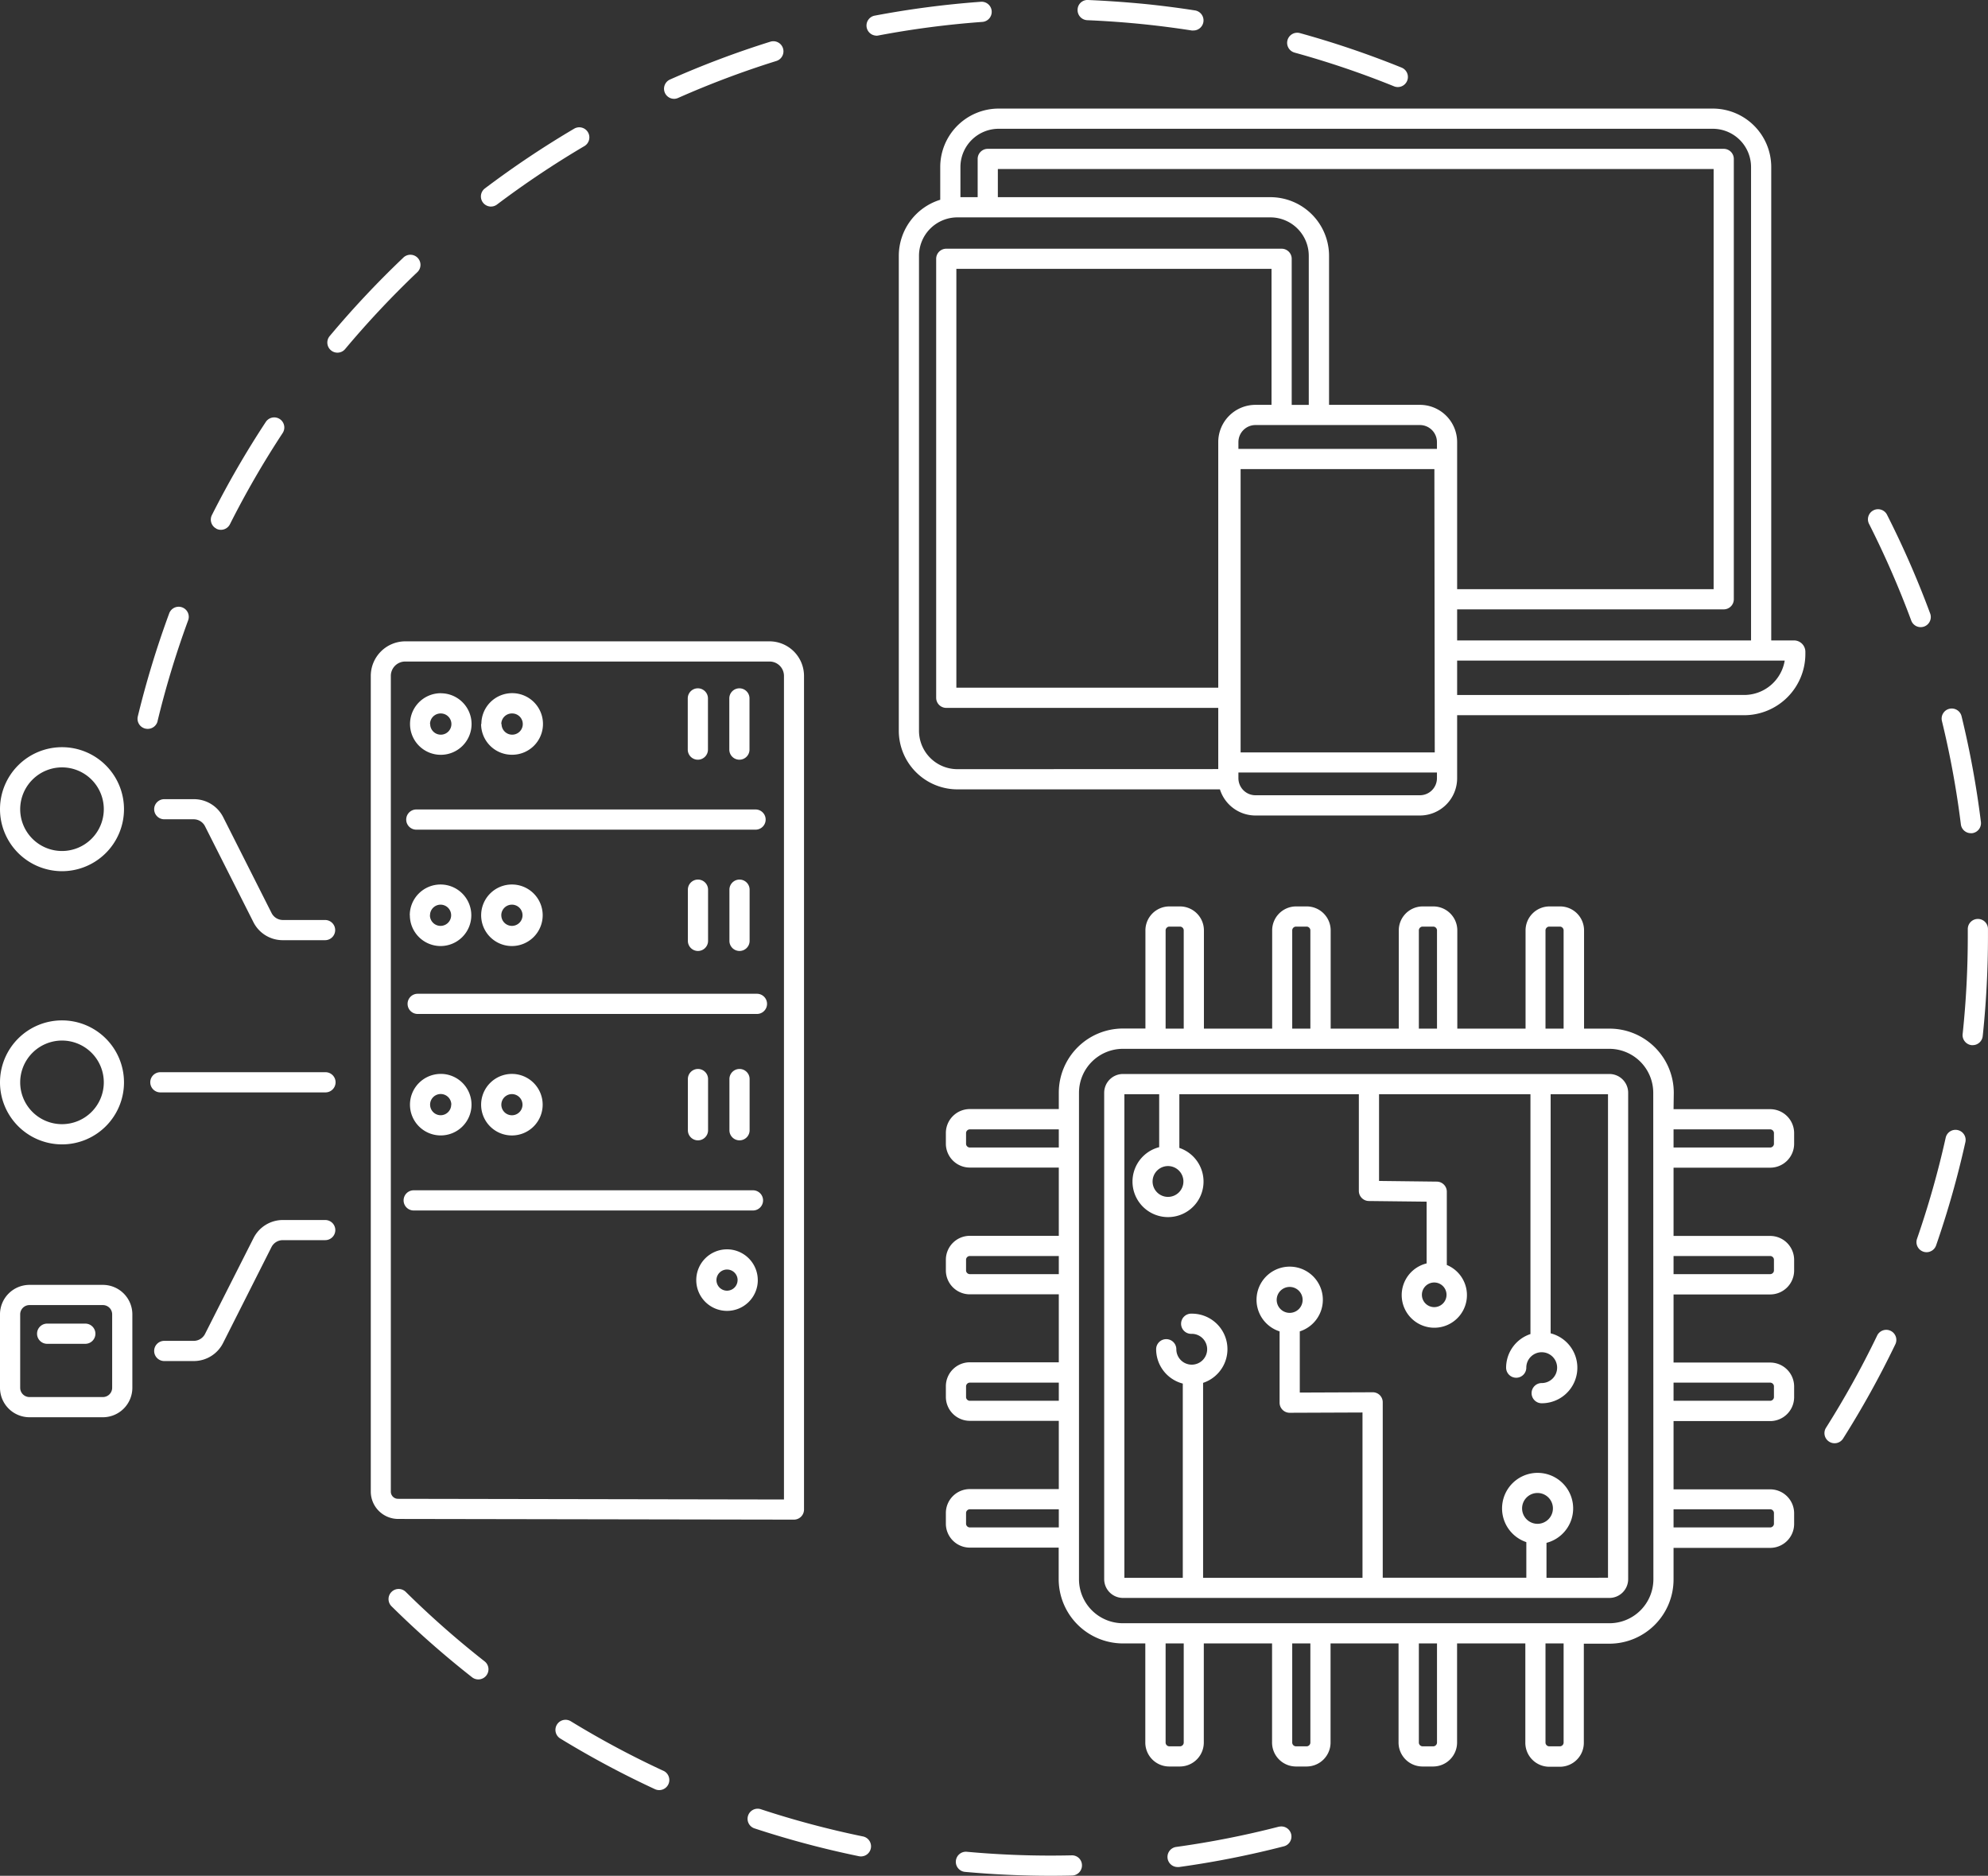 <svg xmlns="http://www.w3.org/2000/svg" viewBox="0 0 699.05 659.55"><rect x="0" y="0" width="699.05" height="659.55" fill="#333333" stroke="none"/><defs><style>.cls-1{fill:#fff;}</style></defs><g id="Layer_2" data-name="Layer 2"><g id="Ñëîé_1" data-name="Ñëîé 1"><path class="cls-1" d="M682.85,253.52a3.55,3.55,0,0,1,6.9-1.69,327.05,327.05,0,0,1,6.8,37.13,3.55,3.55,0,0,1-3.08,4l-.45,0a3.54,3.54,0,0,1-3.51-3.11A321.67,321.67,0,0,0,682.85,253.52ZM672.06,218.2a3.54,3.54,0,0,0,3.33,2.31,3.59,3.59,0,0,0,1.23-.22,3.56,3.56,0,0,0,2.1-4.56,332.36,332.36,0,0,0-15.1-34.59,3.55,3.55,0,1,0-6.33,3.2A328.66,328.66,0,0,1,672.06,218.2Zm16.35,179.15a3.54,3.54,0,0,0-4.24,2.69,323.37,323.37,0,0,1-10.08,35.54,3.55,3.55,0,0,0,2.19,4.51,3.43,3.43,0,0,0,1.17.2,3.56,3.56,0,0,0,3.35-2.39,329.67,329.67,0,0,0,10.3-36.32A3.54,3.54,0,0,0,688.41,397.35Zm7.05-74.24a3.55,3.55,0,0,0-3.52,3.58v2.7a326.37,326.37,0,0,1-1.73,33.47l-.08.73a3.56,3.56,0,0,0,3.16,3.9l.38,0a3.55,3.55,0,0,0,3.52-3.18l.08-.74a334.94,334.94,0,0,0,1.77-34.2v-2.76A3.53,3.53,0,0,0,695.46,323.11ZM643.2,506.91a3.49,3.49,0,0,0,1.9.55,3.52,3.52,0,0,0,3-1.65,328.82,328.82,0,0,0,18.3-33,3.55,3.55,0,1,0-6.39-3.08A324.9,324.9,0,0,1,642.1,502,3.54,3.54,0,0,0,643.2,506.91Zm-567.12-321a3.52,3.52,0,0,0,1.6.38,3.56,3.56,0,0,0,3.17-1.95,322,322,0,0,1,18.49-32,3.55,3.55,0,1,0-5.93-3.9,329.14,329.14,0,0,0-18.9,32.67A3.55,3.55,0,0,0,76.08,185.87Zm232-173.35a3.77,3.77,0,0,0,.66-.06,321.9,321.9,0,0,1,36.61-4.79,3.55,3.55,0,1,0-.51-7.08,328.78,328.78,0,0,0-37.42,4.9,3.55,3.55,0,0,0,.66,7Zm-252.68,241a322.48,322.48,0,0,1,10.72-35.34,3.55,3.55,0,1,0-6.66-2.45,330.22,330.22,0,0,0-11,36.12,3.55,3.55,0,0,0,2.62,4.29,4,4,0,0,0,.84.1A3.57,3.57,0,0,0,55.43,253.52ZM118.65,124a3.51,3.51,0,0,0,2.72-1.28,329.54,329.54,0,0,1,25.28-26.93,3.55,3.55,0,1,0-4.89-5.14,332.15,332.15,0,0,0-25.83,27.52,3.54,3.54,0,0,0,.45,5A3.5,3.5,0,0,0,118.65,124Zm54-51.38a3.49,3.49,0,0,0,2.13-.72,328.27,328.27,0,0,1,30.71-20.53,3.55,3.55,0,0,0-3.6-6.12,332.89,332.89,0,0,0-31.38,21,3.55,3.55,0,0,0,2.14,6.38ZM237,34.75a3.52,3.52,0,0,0,1.44-.31,323.63,323.63,0,0,1,34.56-13,3.55,3.55,0,1,0-2.12-6.78A328.54,328.54,0,0,0,235.51,28,3.55,3.55,0,0,0,237,34.75ZM382.32,7.1c6.69.28,13.43.77,20.05,1.45,5.58.58,11.21,1.31,16.71,2.17a3.48,3.48,0,0,0,.55,0,3.55,3.55,0,0,0,.55-7.06c-5.63-.88-11.38-1.62-17.08-2.21C396.34.79,389.45.29,382.61,0a3.47,3.47,0,0,0-3.69,3.4A3.55,3.55,0,0,0,382.32,7.1Zm72.87,11.39a319.84,319.84,0,0,1,35,11.86,3.43,3.43,0,0,0,1.33.26,3.55,3.55,0,0,0,1.33-6.84,329,329,0,0,0-35.75-12.13,3.55,3.55,0,1,0-1.89,6.85ZM376.83,652.36a323.77,323.77,0,0,1-36.92-1.26,3.55,3.55,0,0,0-.64,7.07c10,.91,20.2,1.38,30.19,1.38q3.77,0,7.53-.09a3.56,3.56,0,0,0,3.47-3.63A3.5,3.5,0,0,0,376.83,652.36ZM171,589.14a3.54,3.54,0,0,0-.61-5,324.84,324.84,0,0,1-27.71-24.41,3.55,3.55,0,0,0-5,5.06A332.58,332.58,0,0,0,166,589.75a3.57,3.57,0,0,0,5-.61Zm132.33,56.55a322.18,322.18,0,0,1-35.69-9.51,3.55,3.55,0,1,0-2.22,6.74,331.45,331.45,0,0,0,36.48,9.72,3.55,3.55,0,1,0,1.43-6.95Zm146.52-3.45a320.9,320.9,0,0,1-36.23,7.16,3.55,3.55,0,0,0,.48,7.07,2.7,2.7,0,0,0,.49,0,328,328,0,0,0,37-7.32,3.55,3.55,0,0,0-1.77-6.87Zm-216.57-19.6a319.84,319.84,0,0,1-32.56-17.42,3.55,3.55,0,0,0-3.71,6.06,329.16,329.16,0,0,0,33.29,17.81,3.55,3.55,0,0,0,3-6.45ZM588.48,390h33.86a8.43,8.43,0,0,1,8.54,8.29v4a8.42,8.42,0,0,1-8.54,8.28H588.48v24h33.86a8.43,8.43,0,0,1,8.54,8.29v4a8.43,8.43,0,0,1-8.54,8.28H588.48v23.95h33.86a8.43,8.43,0,0,1,8.54,8.29v4a8.43,8.43,0,0,1-8.54,8.29H588.48v24h33.86a8.43,8.43,0,0,1,8.54,8.29v4a8.43,8.43,0,0,1-8.54,8.29H588.48v11.13a22.58,22.58,0,0,1-22.55,22.56h-9v34.74a8.42,8.42,0,0,1-8.28,8.53h-4a8.43,8.43,0,0,1-8.29-8.53V577.85h-24v34.74a8.43,8.43,0,0,1-8.29,8.53h-4a8.43,8.43,0,0,1-8.29-8.53V577.85H467.87v34.74a8.43,8.43,0,0,1-8.29,8.53h-4a8.42,8.42,0,0,1-8.28-8.53V577.85h-24v34.74a8.43,8.43,0,0,1-8.29,8.53h-4a8.42,8.42,0,0,1-8.28-8.53V577.85h-7.9a22.64,22.64,0,0,1-22.56-22.56V544.16H341.14a8.43,8.43,0,0,1-8.54-8.29v-4a8.43,8.43,0,0,1,8.54-8.29h31.17v-24H341.14a8.43,8.43,0,0,1-8.54-8.29v-4a8.43,8.43,0,0,1,8.54-8.29h31.17V455.1H341.14a8.43,8.43,0,0,1-8.54-8.28v-4a8.43,8.43,0,0,1,8.54-8.29h31.17v-24H341.14a8.42,8.42,0,0,1-8.54-8.28v-4a8.43,8.43,0,0,1,8.54-8.29h31.17v-5.77a22.58,22.58,0,0,1,22.56-22.55h7.9V327.25a8.43,8.43,0,0,1,8.28-8.54h4a8.43,8.43,0,0,1,8.29,8.54v34.43h24V327.25a8.42,8.42,0,0,1,8.28-8.54h4a8.43,8.43,0,0,1,8.29,8.54v34.43h23.95V327.25a8.43,8.43,0,0,1,8.29-8.54h4a8.43,8.43,0,0,1,8.29,8.54v34.43h24V327.25a8.43,8.43,0,0,1,8.29-8.54h4a8.43,8.43,0,0,1,8.28,8.54v34.43h9a22.57,22.57,0,0,1,22.55,22.55Zm33.86,7.1H588.48v6.38h33.86a1.36,1.36,0,0,0,1.44-1.19v-4A1.35,1.35,0,0,0,622.34,397.1Zm0,44.53H588.48V448h33.86a1.35,1.35,0,0,0,1.44-1.18v-4A1.35,1.35,0,0,0,622.34,441.63Zm0,44.52H588.48v6.38h33.86a1.35,1.35,0,0,0,1.44-1.19v-4A1.36,1.36,0,0,0,622.34,486.15Zm0,44.53H588.48v6.38h33.86a1.35,1.35,0,0,0,1.44-1.19v-4A1.36,1.36,0,0,0,622.34,530.68Zm-41-146.45a15.47,15.47,0,0,0-15.46-15.45H394.87a15.47,15.47,0,0,0-15.46,15.45V555.29a15.48,15.48,0,0,0,15.46,15.46H565.93a15.48,15.48,0,0,0,15.46-15.46ZM549.82,612.59V577.85h-6.37v34.74a1.34,1.34,0,0,0,1.19,1.43h4A1.34,1.34,0,0,0,549.82,612.59Zm-44.52,0V577.85h-6.38v34.74a1.34,1.34,0,0,0,1.19,1.43h4A1.35,1.35,0,0,0,505.3,612.59Zm-44.53,0V577.85h-6.38v34.74a1.35,1.35,0,0,0,1.19,1.43h4A1.34,1.34,0,0,0,460.77,612.59Zm-44.53,0V577.85h-6.37v34.74a1.34,1.34,0,0,0,1.18,1.43h4A1.34,1.34,0,0,0,416.24,612.59Zm-75.1-75.53h31.17v-6.38H341.14a1.36,1.36,0,0,0-1.44,1.19v4A1.35,1.35,0,0,0,341.14,537.06Zm0-44.53h31.17v-6.38H341.14a1.36,1.36,0,0,0-1.44,1.19v4A1.35,1.35,0,0,0,341.14,492.53Zm0-44.53h31.17v-6.37H341.14a1.35,1.35,0,0,0-1.44,1.19v4A1.35,1.35,0,0,0,341.14,448Zm0-44.52h31.17V397.1H341.14a1.35,1.35,0,0,0-1.44,1.19v4A1.36,1.36,0,0,0,341.14,403.48Zm68.73-76.23v34.43h6.37V327.25a1.35,1.35,0,0,0-1.19-1.44h-4A1.36,1.36,0,0,0,409.87,327.25Zm44.52,0v34.43h6.38V327.25a1.36,1.36,0,0,0-1.19-1.44h-4A1.36,1.36,0,0,0,454.39,327.25Zm44.53,0v34.43h6.38V327.25a1.36,1.36,0,0,0-1.19-1.44h-4A1.35,1.35,0,0,0,498.92,327.25Zm44.53,0v34.43h6.37V327.25a1.35,1.35,0,0,0-1.18-1.44h-4A1.36,1.36,0,0,0,543.45,327.25Zm29.07,228a6.6,6.6,0,0,1-6.59,6.6H394.87a6.61,6.61,0,0,1-6.6-6.6V384.23a6.61,6.61,0,0,1,6.6-6.6H565.93a6.6,6.6,0,0,1,6.59,6.6Zm-26.46-24.88a5.42,5.42,0,1,0-5.42,5.42A5.42,5.42,0,0,0,546.06,530.41Zm19.37,24.38V384.73H545.26v84.08a12.49,12.49,0,0,1-3.15,24.59,3.55,3.55,0,0,1,0-7.1,5.42,5.42,0,1,0-5.41-5.42,3.55,3.55,0,0,1-7.1,0,12.48,12.48,0,0,1,8.56-11.81V384.73H484.92v30.5l20.32.24a3.55,3.55,0,0,1,3.51,3.55v25.76a11.47,11.47,0,1,1-7.1-.55V422.52l-20.32-.23a3.56,3.56,0,0,1-3.51-3.55v-34H414.7l0,18.88a12.49,12.49,0,1,1-7.09-.26l0-18.62H395.37V554.79h20.54V486.48a12.5,12.5,0,0,1-9.37-12.07,3.55,3.55,0,0,1,7.1,0,5.42,5.42,0,1,0,5.41-5.42,3.55,3.55,0,1,1,0-7.09,12.48,12.48,0,0,1,4,24.33v68.56H479.1V496.65l-25.6.1h0a3.55,3.55,0,0,1-3.55-3.54V468.13a11.66,11.66,0,1,1,7.1,0v21.51l25.61-.1a3.47,3.47,0,0,1,2.51,1,3.53,3.53,0,0,1,1.05,2.51v61.7h50.49V542.23a12.5,12.5,0,1,1,7.09.25v12.31Zm-116.5-97.7a4.56,4.56,0,1,0,4.55-4.55A4.56,4.56,0,0,0,448.93,457.09Zm-43.64-41.67A5.42,5.42,0,1,0,410.7,410,5.43,5.43,0,0,0,405.29,415.42Zm103.36,39.89a4.33,4.33,0,1,0-4.33,4.33A4.33,4.33,0,0,0,508.65,455.31ZM54.21,284.52a3.55,3.55,0,0,0,3.55,3.55H68.1a4.48,4.48,0,0,1,4,2.47l17,33.68a11.52,11.52,0,0,0,10.34,6.36h14.87a3.55,3.55,0,1,0,0-7.1H99.49a4.45,4.45,0,0,1-4-2.46l-17-33.68A11.53,11.53,0,0,0,68.1,281H57.76A3.55,3.55,0,0,0,54.21,284.52ZM0,284.52a21.8,21.8,0,1,1,21.8,21.8A21.83,21.83,0,0,1,0,284.52Zm7.1,0a14.7,14.7,0,1,0,14.7-14.7A14.73,14.73,0,0,0,7.1,284.52Zm110.81,148a3.55,3.55,0,0,0-3.55-3.55H99.49a11.54,11.54,0,0,0-10.34,6.36L72.11,469a4.47,4.47,0,0,1-4,2.46H57.76a3.55,3.55,0,1,0,0,7.1H68.1a11.53,11.53,0,0,0,10.35-6.36l17-33.68a4.46,4.46,0,0,1,4-2.47h14.87A3.55,3.55,0,0,0,117.91,432.54ZM114.45,377H56.39a3.55,3.55,0,1,0,0,7.1h58.06a3.55,3.55,0,0,0,0-7.1ZM0,380.58a21.8,21.8,0,1,1,21.8,21.8A21.83,21.83,0,0,1,0,380.58Zm7.1,0a14.7,14.7,0,1,0,14.7-14.71A14.72,14.72,0,0,0,7.1,380.58ZM279.16,534.32l-35.3-.06L140,534.08a9.64,9.64,0,0,1-9.62-9.62V237.65a12.17,12.17,0,0,1,12.16-12.15H270.56a12.17,12.17,0,0,1,12.16,12.15V530.77a3.55,3.55,0,0,1-3.55,3.55ZM140,527l135.67.24V237.65a5.06,5.06,0,0,0-5.06-5.05H142.49a5.06,5.06,0,0,0-5.06,5.05V524.46A2.52,2.52,0,0,0,140,527Zm15-283.24a10.82,10.82,0,1,1-10.82,10.82A10.83,10.83,0,0,1,154.94,243.74Zm-3.73,10.82a3.73,3.73,0,1,0,3.73-3.72A3.73,3.73,0,0,0,151.21,254.56Zm18,0A10.83,10.83,0,1,1,180,265.38,10.83,10.83,0,0,1,169.17,254.56Zm7.1,0a3.73,3.73,0,1,0,3.72-3.72A3.73,3.73,0,0,0,176.27,254.56ZM260,267.12a3.55,3.55,0,0,0,3.55-3.55v-18a3.55,3.55,0,1,0-7.1,0v18A3.55,3.55,0,0,0,260,267.12Zm-14.61,0a3.55,3.55,0,0,0,3.55-3.55v-18a3.55,3.55,0,0,0-7.1,0v18A3.55,3.55,0,0,0,245.42,267.12Zm-101.3,54.7a10.82,10.82,0,1,1,10.82,10.82A10.83,10.83,0,0,1,144.12,321.82Zm7.09,0a3.73,3.73,0,1,0,3.73-3.73A3.73,3.73,0,0,0,151.21,321.82ZM180,332.64a10.82,10.82,0,1,1,10.83-10.82A10.84,10.84,0,0,1,180,332.64Zm-3.72-10.82a3.73,3.73,0,1,0,3.72-3.73A3.73,3.73,0,0,0,176.27,321.82Zm87.31,9v-18a3.55,3.55,0,0,0-7.1,0v18a3.55,3.55,0,0,0,7.1,0Zm-14.61,0v-18a3.55,3.55,0,1,0-7.1,0v18a3.55,3.55,0,0,0,7.1,0Zm-94,46.77a10.82,10.82,0,1,1-10.82,10.82A10.83,10.83,0,0,1,154.94,377.6Zm3.72,10.82a3.73,3.73,0,1,0-3.72,3.72A3.73,3.73,0,0,0,158.66,388.42ZM180,377.6a10.82,10.82,0,1,1-10.82,10.82A10.84,10.84,0,0,1,180,377.6Zm0,7.1a3.72,3.72,0,1,0,3.73,3.72A3.73,3.73,0,0,0,180,384.7Zm76.49-5.29v18a3.55,3.55,0,0,0,7.1,0v-18a3.55,3.55,0,0,0-7.1,0Zm-14.61,0v18a3.55,3.55,0,0,0,7.1,0v-18a3.55,3.55,0,0,0-7.1,0Zm24.59,70.69a10.82,10.82,0,1,1-10.82-10.82A10.83,10.83,0,0,1,266.46,450.1Zm-7.1,0a3.72,3.72,0,1,0-3.72,3.72A3.73,3.73,0,0,0,259.36,450.1ZM142.84,288.17a3.55,3.55,0,0,0,3.55,3.55H265.68a3.55,3.55,0,0,0,0-7.1H146.39A3.55,3.55,0,0,0,142.84,288.17Zm123.33,61.25H146.87a3.55,3.55,0,0,0,0,7.1h119.3a3.55,3.55,0,1,0,0-7.1ZM141.92,422.07a3.55,3.55,0,0,0,3.55,3.55h119.3a3.55,3.55,0,0,0,0-7.1H145.47A3.55,3.55,0,0,0,141.92,422.07ZM36.18,498.32H10.36A10.37,10.37,0,0,1,0,488V462.14a10.37,10.37,0,0,1,10.36-10.36H36.18a10.37,10.37,0,0,1,10.36,10.36V488A10.37,10.37,0,0,1,36.18,498.32Zm-25.82-7.1H36.18A3.26,3.26,0,0,0,39.44,488V462.14a3.26,3.26,0,0,0-3.26-3.26H10.36a3.26,3.26,0,0,0-3.26,3.26V488A3.26,3.26,0,0,0,10.36,491.22ZM30,465.4H16.58a3.55,3.55,0,1,0,0,7.1H30a3.55,3.55,0,0,0,0-7.1ZM351.16,38.18H602.29a20.56,20.56,0,0,1,20.54,20.54V225.18h8a4,4,0,0,1,4,4v.77a21.56,21.56,0,0,1-21.54,21.53H512.38v22.17a13.1,13.1,0,0,1-13.09,13.09H441.47a13.11,13.11,0,0,1-12.5-9.19H336.66a20.64,20.64,0,0,1-20.61-20.61v-167a20.65,20.65,0,0,1,14.57-19.7V58.72A20.56,20.56,0,0,1,351.16,38.18Zm251.13,7.1H351.16a13.46,13.46,0,0,0-13.44,13.44V69.33h6.06V55.87a3.55,3.55,0,0,1,3.55-3.54H606.12a3.55,3.55,0,0,1,3.55,3.54V210.71a3.55,3.55,0,0,1-3.55,3.55H512.38v10.92H615.73V58.72A13.46,13.46,0,0,0,602.29,45.28Zm25.28,187H512.38v12.08H613.32A14.46,14.46,0,0,0,627.57,232.27ZM505.28,273.62v-2H435.47v2a6,6,0,0,0,6,6h57.82A6,6,0,0,0,505.28,273.62Zm-76.9-3.2V248.9H332.74a3.55,3.55,0,0,1-3.55-3.55V91a3.55,3.55,0,0,1,3.55-3.55H450.66A3.55,3.55,0,0,1,454.21,91v51.37h6V89.94a13.52,13.52,0,0,0-13.51-13.51H336.66a13.52,13.52,0,0,0-13.51,13.51v167a13.52,13.52,0,0,0,13.51,13.51Zm76-105.49H436.24v99.63h68.27ZM336.29,94.53V241.8h92.09V155.44a13.1,13.1,0,0,1,13.09-13.09h5.64V94.53Zm105.18,54.92a6,6,0,0,0-6,6v2.39h69.81v-2.39a6,6,0,0,0-6-6Zm70.91,6v51.72h90.19V59.42H350.88v9.91h95.85a20.64,20.64,0,0,1,20.61,20.61v52.41h32A13.1,13.1,0,0,1,512.38,155.44Z"/></g></g></svg>